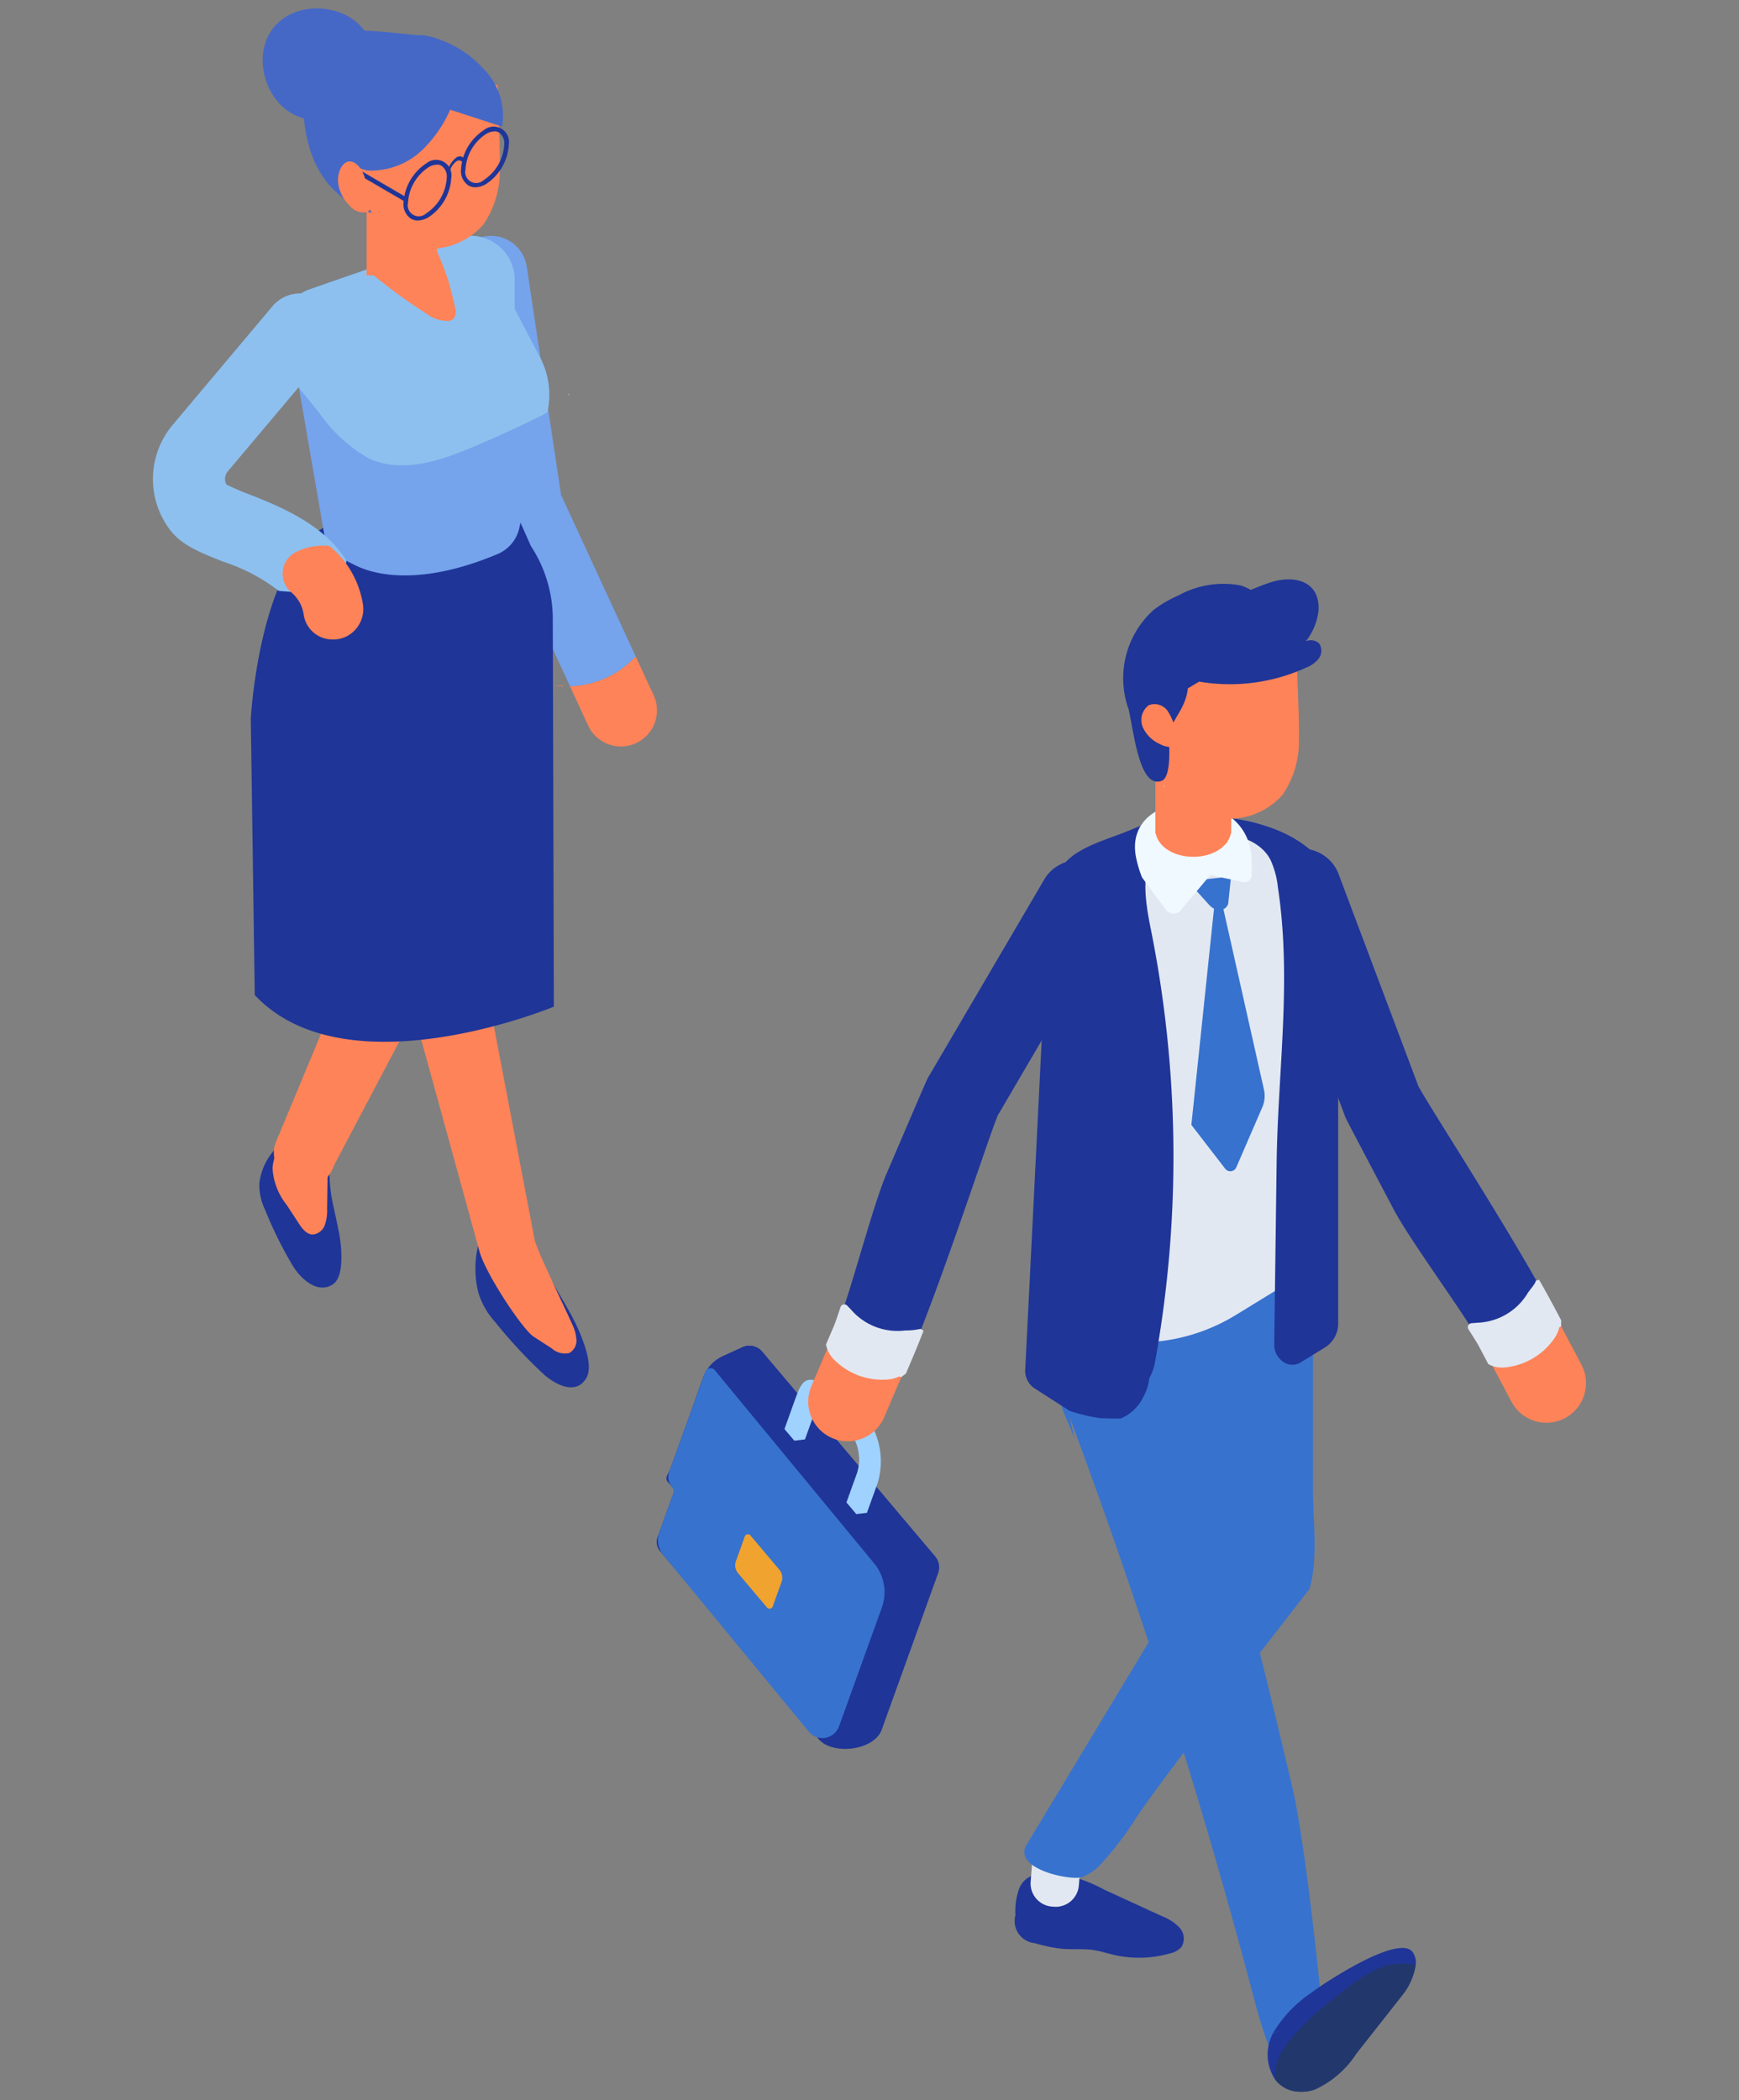 <svg xmlns="http://www.w3.org/2000/svg" width="164" height="198"><rect width="100%" height="100%" fill="#808080" stroke="none"/><defs><clipPath id="b0d86336-6b4c-422f-93c6-f41829fcb91b"><path class="eb3b6271-efbd-42f1-bef1-9bd760b14531" d="M61.933 54.619h87.64v142.588h-87.64z"/></clipPath><clipPath id="a0c9333d-3ea2-4f1d-82a7-510a76836fa5"><path class="eb3b6271-efbd-42f1-bef1-9bd760b14531" d="M97.702 85.184h9.678v41.287h-9.678z"/></clipPath><clipPath id="bd9106bc-31e3-42c0-8c33-026668cf8867"><path class="eb3b6271-efbd-42f1-bef1-9bd760b14531" d="M110.362 67.503h5.738v12.02h-5.738z"/></clipPath><clipPath id="bacd4975-3336-4318-93f8-49f770fe6921"><path class="eb3b6271-efbd-42f1-bef1-9bd760b14531" d="M14.427.793h47.506v130H14.427z"/></clipPath><clipPath id="baaa7662-898a-485f-80cf-5a6d37e9d5ec"><path class="eb3b6271-efbd-42f1-bef1-9bd760b14531" d="M34.577 17.006H42.4v9.927h-7.823z"/></clipPath><clipPath id="bc55d06c-7e6d-49a4-9bbe-1af146e99390"><path class="eb3b6271-efbd-42f1-bef1-9bd760b14531" d="M34.574 19.533h6.627v4.338h-6.627z"/></clipPath><style>.eb3b6271-efbd-42f1-bef1-9bd760b14531{fill:none}.b976248a-b686-473e-970f-b941f86c3c06{clip-path:url(#b0d86336-6b4c-422f-93c6-f41829fcb91b)}.b895fb7f-3cfa-465e-a7bf-26d652f94732{fill:#3772ce}.b99b0b2c-c9e3-4d46-b43a-d38bba3d1a4b{fill:#1f3598}.b3728377-3027-4c9a-8355-6ce5a4cbc493{fill:#e2e8f2}.e414df1c-1917-4cb4-9840-b4a9c97078b1{fill:#846063}.a977d316-666f-4b6f-b1f6-fcd0bb21afb5{fill:#ff8358}.b8fe6ef0-870b-4289-bbdc-94d72a769551{fill:#a0d2ff}.bca04f19-dba6-4d8e-ba09-5c427bc3142a{clip-path:url(#bacd4975-3336-4318-93f8-49f770fe6921)}.a2f07c36-07c3-4d92-a2e9-5daf65f3dccd{fill:#75a3ec}.bf43312e-f36d-44fb-bba4-1aae7eb7c711{fill:#8dc0ef}.f35c752d-198e-464f-8641-c8f6bcfed639{fill:#4568c7}</style></defs><g id="bdebc219-c2d7-483a-a66b-0ca8f5785354" data-name="レイヤー 2"><g id="be96b58b-3275-46bb-a161-cbfd6bed6d94" data-name="レイヤー 1"><g id="a29cf370-f447-47c7-ab08-91a30d83c5a3" data-name="グループ 11279"><g class="b976248a-b686-473e-970f-b941f86c3c06" id="b5a18347-f227-4a2b-baf1-87519d5ec5ca" data-name="グループ 11262"><g id="e28b5e60-fc3b-430f-98f2-9064b79e7e99" data-name="グループ 10879"><path id="a0c00e30-4440-4de3-83fd-f78d09f5ee51" data-name="パス 1249" class="b895fb7f-3cfa-465e-a7bf-26d652f94732" d="M116.55 136.792l7.046-17.142-25.894 3.326 8.082 14.883z"/><g class="b976248a-b686-473e-970f-b941f86c3c06" id="bb181174-3274-4655-9053-d44a23201144" data-name="グループ 10878"><g id="f66793dd-d2b4-4631-8b50-7f17c9582ba4" data-name="グループ 10877"><path id="bba14399-f841-47f1-ab7c-ec68531f4c0f" data-name="パス 1250" class="b99b0b2c-c9e3-4d46-b43a-d38bba3d1a4b" d="M97.972 176.692a2.144 2.144 0 00-1.877 1.41 6.291 6.291 0 00-.33 2.453 2.085 2.085 0 001.809 2.635 14.83 14.83 0 002.59.538c.999.086 2.005-.03 2.993.12.63.1 1.238.3 1.858.444a10.586 10.586 0 005.343-.138 2 2 0 001.038-.572 1.509 1.509 0 00-.147-1.838 4.407 4.407 0 00-1.653-1.087l-5.463-2.51a14.548 14.548 0 00-5.6-1.7c-.628-.014-1.456.27-1.4.9z"/><path id="e35a7ef9-5058-4a31-82f1-00f0ba4983e2" data-name="パス 1251" class="b3728377-3027-4c9a-8355-6ce5a4cbc493" d="M99.383 179.76l-.179-.013a2.191 2.191 0 01-2.006-2.361l.3-3.684a2.189 2.189 0 012.358-2.007h.002l.179.015a2.191 2.191 0 012.006 2.36l-.3 3.684a2.191 2.191 0 01-2.36 2.006"/><path id="e3ed2731-9bc5-44ad-8901-b2a3c14bde59" data-name="パス 1252" class="b895fb7f-3cfa-465e-a7bf-26d652f94732" d="M114.107 108.388l-.526.182c.184 1.728.365 3.455.472 5.19a70.827 70.827 0 01-.425 10.527c-.2 2.274-.38 4.678-.712 7.072l.094-.038-1.57 18.341-14.625 24.26c-1.357 2.252 4.115 3.416 5.236 3.041a4.837 4.837 0 001.867-1.332 31.271 31.271 0 003.3-4.355c3.05-4.547 16.266-21.455 16.266-21.455.846-2.817.342-6.446.342-9.386V113.53z"/><path id="a5943e0b-3d02-4abe-88ef-5d7c562e74cd" data-name="パス 1253" class="b895fb7f-3cfa-465e-a7bf-26d652f94732" d="M101.366 135.789c-.578-2.027-2.409-4.417-.86-5.85a3.619 3.619 0 012.893-.51l7.1.778a2.362 2.362 0 012.589 2.11q.009.087.011.175c3.27 13.909 5.473 21.949 8.743 35.859 1.139 4.844 2.28 15.573 2.8 20.522.132 1.269 1.246 2.689.42 3.66-1.164 1.368-4.8-2.031-4.8-.235.01 3.769-1.79-3.083-2.25-4.82q-7.242-27.352-17.149-53.907z"/><path id="aba8b2d2-cfab-4e54-8237-04d8fba71a3c" data-name="パス 1254" class="b99b0b2c-c9e3-4d46-b43a-d38bba3d1a4b" d="M119.946 191.76l.088-.04.009-.016z"/><path id="bbdb6b37-3e79-41d9-807e-b79103e8bb62" data-name="パス 1255" class="b99b0b2c-c9e3-4d46-b43a-d38bba3d1a4b" d="M133.504 185.268a6.13 6.13 0 01-1.339 2.934q-2.128 2.7-4.263 5.415a9.243 9.243 0 01-3.85 3.35 3.678 3.678 0 01-1.442.235 2.965 2.965 0 01-2.343-1.135 4.263 4.263 0 01-.34-4.124c.026-.07.063-.144.1-.214l.01-.01c.342-.15.576-.256.72-.326-.278.117-.715.309-.715.309a11.844 11.844 0 013.617-3.825 25.76 25.76 0 011.772-1.206c2.523-1.606 6.743-3.916 7.768-2.668a1.7 1.7 0 01.31 1.265"/><path id="b835290f-4899-4f78-a5f3-2d9c8d4423eb" data-name="パス 1256" class="e414df1c-1917-4cb4-9840-b4a9c97078b1" d="M141.9 130.932l-.886-1.671.885 1.67"/><path id="a03c0e36-9813-49a0-8cf9-c7eda790ac86" data-name="パス 1257" class="b99b0b2c-c9e3-4d46-b43a-d38bba3d1a4b" d="M146.845 124.43l.044-.034.339.642q-.4-.75-.809-1.531c-3.732-7.058-11.716-19.3-12.653-21.1l-7.449-19.792a3.735 3.735 0 00-7.122 2.255l7.547 20.089a3.857 3.857 0 00.227.56c.305.609 2.232 4.269 4.471 8.508 1.624 3.077 6.816 10.012 8.257 12.745l.863 1.635a2.51 2.51 0 001.23.253 6.091 6.091 0 004.715-2.852 2.366 2.366 0 00.339-1.378"/><path id="f4130dc3-bb77-4a3d-9088-f072fc94b367" data-name="パス 1258" class="a977d316-666f-4b6f-b1f6-fcd0bb21afb5" d="M147.23 124.465c.043.4-.446.838-.724 1.344a6.091 6.091 0 01-4.716 2.852 2.511 2.511 0 01-1.23-.252l.42.795.033.062.885 1.67.147.278.171.323.081.152.05.092.031.06.04.076.04.073.034.066.01.016.038.072a3.731 3.731 0 005.041 1.558l.003-.001c.064-.04.131-.073.19-.11a3.735 3.735 0 001.364-4.94c-.336-.637-.7-1.326-1.087-2.054l-1.162-2.2c-.015.012.355.058.34.069"/><path id="ab45f393-09b7-4688-8d04-2164c5d50acd" data-name="パス 1259" class="b3728377-3027-4c9a-8355-6ce5a4cbc493" d="M145.141 120.645l.11.19a94.39 94.39 0 011.4 2.545l.575 1.086v.575l-.174.093a3.347 3.347 0 01-.31.805 6.409 6.409 0 01-4.945 2.99 2.757 2.757 0 01-1.364-.285l-.072-.037-.9-1.706c-.122-.234-.526-.876-.974-1.573a.377.377 0 01.286-.58c.335-.027.636-.054.773-.056a5.788 5.788 0 004.488-2.714c.176-.318.776-.943.805-1.236a.99.99 0 01.1-.03z"/><path id="b7244457-486c-4bad-9f56-6da9699dd025" data-name="パス 1260" class="b3728377-3027-4c9a-8355-6ce5a4cbc493" d="M124.601 85.802v32.053a2.106 2.106 0 01-1 1.795l-7.03 4.308a17.562 17.562 0 01-11.014 2.513 17.362 17.362 0 01-3.963-.891l-3.9-2.605 2.115-35.134a6.065 6.065 0 011.661-3.948 5.722 5.722 0 011.32-1.075l2.527-1.6.7-.445a22.282 22.282 0 018.953-3.112 14.633 14.633 0 011.9-.13 6.848 6.848 0 013.389.719 8.749 8.749 0 014.35 7.553"/><g id="f9158456-e8ff-4894-88b8-446382f14474" data-name="グループ 10873" opacity=".59"><g clip-path="url(#a0c9333d-3ea2-4f1d-82a7-510a76836fa5)" id="fe7501f2-6fc1-413f-a2f6-30721ebc6b70" data-name="グループ 10872"><g id="b159b3ba-30a0-4b4b-bb62-46fda67e3e18" data-name="グループ 10871"><path id="a976238e-6d90-4c76-bbbb-dacd061613b2" data-name="パス 1261" class="b895fb7f-3cfa-465e-a7bf-26d652f94732" d="M99.817 87.842a6.2 6.2 0 01.135-1.066c1.416-1.211 2.8-2.363 4.054-.918.88 1.01 1.46 3.34 2.013 4.548l-.056.165c-.6 1.723-1.436 4.585-.962 6.337.344 1.249 1.307 2.268 1.565 3.547.531 2.7-2.326 9.448-2.054 12.19.158 1.565 1.292 2.829 2.01 4.22 1.522 3.03.9 6.736-.962 9.607a17.331 17.331 0 01-3.963-.89l-3.9-2.605z"/></g></g></g><path id="b1b00b04-a4d9-40dd-99b8-99ec82bb2189" data-name="パス 1262" class="b99b0b2c-c9e3-4d46-b43a-d38bba3d1a4b" d="M98.75 87.822c0-.115.018-.228.028-.343h-.077l.048-1.954a6.6 6.6 0 011.786-4.283c1.462-1.547 4.26-2.2 6.19-3.044 6.444-2.824 19.474-1 19.474 7.605v38.988a2.641 2.641 0 01-1.259 2.25l-2.277 1.4a1.478 1.478 0 01-1.5.038 1.955 1.955 0 01-.994-1.746l.225-17.051c.117-8.794 1.444-17.273.123-26.016a8.3 8.3 0 00-.7-2.6c-1.422-2.753-5.912-2.85-8.57-2.266a3.888 3.888 0 00-2.184 1.217l2.04-.59a7.894 7.894 0 00-2.534 1.339c-.928 1.839-.5 4.537-.059 6.732a108.758 108.758 0 01.407 40.96 4.708 4.708 0 01-.527 1.47 4.724 4.724 0 01-.522 1.679 4.183 4.183 0 01-2.173 2.125q-.986.016-1.97-.036a17.424 17.424 0 01-2.835-.673l-3.296-2.116a1.985 1.985 0 01-.91-1.772c.343-6.683 2.066-41.307 2.066-41.314"/><path id="abc21ba3-ab94-4516-bda5-7fe679697868" data-name="パス 1263" class="b895fb7f-3cfa-465e-a7bf-26d652f94732" d="M114.494 85.627l.753-.491 3.966 17.644a2.714 2.714 0 01-.162 1.593l-2.455 5.67a.614.614 0 01-1.076.108l-3.166-4.1z"/><path id="bdf609f6-6f48-40a6-9771-5405b1a101ff" data-name="パス 1264" class="b895fb7f-3cfa-465e-a7bf-26d652f94732" d="M116.096 82.633l-.269 2.58c-.26.746-1.215.778-1.829.06l-1.988-2.2z"/><path id="ed449273-501d-41c3-aba1-b5dcbe86d741" data-name="パス 1265" d="M107.703 82.723a10.599 10.599 0 01-.58-1.967c-1.233-6.6 10.92-6.95 10.92.51v1.165a.673.673 0 01-.743.737l-3.163-.67-2.63 3.123a.925.925 0 01-1.587.1c-.666-.887-1.437-1.941-2.217-3" fill="#f0f9ff"/><path id="f76cfed1-4bc5-4070-850c-f4cc34a0682a" data-name="パス 1266" class="b8fe6ef0-870b-4289-bbdc-94d72a769551" d="M111.461 69.815c-.013 0-.025.013-.038.025a.716.716 0 01-.012-.163.188.188 0 00.05.138"/><path id="a5d41fb6-45d7-4b71-a190-fc65201f63e7" data-name="パス 1267" class="b99b0b2c-c9e3-4d46-b43a-d38bba3d1a4b" d="M68.333 127.787a3.962 3.962 0 00-2.076 2.258l-3.033 8.413c-.177.492-.579.853-.246 1.25l.645.76-1.61 4.454a1.339 1.339 0 00.235 1.317l14.97 17.729c1.275 1.51 5.213 1.1 5.936-.906l5.321-14.756a1.611 1.611 0 00-.275-1.554L71.88 127.43a1.572 1.572 0 00-1.863-.417z"/><path id="e8ee1d95-9cda-4278-952a-648b1cccb265" data-name="パス 1268" class="b99b0b2c-c9e3-4d46-b43a-d38bba3d1a4b" d="M66.33 129.83l-.767 2.128 17.061 16.324a2.631 2.631 0 002.752.559l3.182-1.207a1.557 1.557 0 00-.359-.878L71.876 127.43a1.572 1.572 0 00-1.863-.417l-1.894.868a3.421 3.421 0 00-1.793 1.95"/><path id="b0cd1d5f-ceaf-4e26-b38a-b1e8972218a1" data-name="パス 1269" class="b895fb7f-3cfa-465e-a7bf-26d652f94732" d="M63.365 140.17a1.434 1.434 0 01-.253-1.411l3.4-9.42a.526.526 0 01.9-.161l15 18.18a4.264 4.264 0 01.753 4.2l-4.039 11.2a1.666 1.666 0 01-2.84.51L62.5 146.535a2.235 2.235 0 01-.354-1.983l1.34-3.715a.677.677 0 00-.119-.666"/><path id="ab27d971-ac6f-49b4-87ab-77e7091c3eef" data-name="パス 1270" d="M69.576 148.285l2.71 3.209a.328.328 0 00.611-.11l.827-2.294a1.189 1.189 0 00-.19-1.06l-2.709-3.21a.328.328 0 00-.612.11l-.828 2.294a1.19 1.19 0 00.19 1.06" fill="#f0a32f"/><path id="ba8effb4-c0de-4cf8-a5ac-b2c92305617a" data-name="パス 1271" class="b8fe6ef0-870b-4289-bbdc-94d72a769551" d="M74.995 131.9c.447-1.24.787-1.975 1.682-1.79a2.875 2.875 0 012.946 1.02l2.021 2.393a7.065 7.065 0 011.128 6.282l-1.017 2.82-1 .119-.93-1.1 1.016-2.82a4.3 4.3 0 00-.686-3.821l-2.02-2.394a1.8 1.8 0 00-.661-.512 1.66 1.66 0 00-.546.789l-1.016 2.819-1 .119-.931-1.1z"/><path id="f709871b-986a-4af6-8fad-45539ec23fb9" data-name="パス 1272" class="e414df1c-1917-4cb4-9840-b4a9c97078b1" d="M77.057 129.415l.742-1.74-.742 1.74"/><path id="bc8f659d-8613-49a2-82f9-b8cb7659e540" data-name="パス 1273" class="b99b0b2c-c9e3-4d46-b43a-d38bba3d1a4b" d="M85.226 129.165l.055.013-.286.668.681-1.593c3.135-7.345 7.62-21.254 8.43-23.113l10.69-18.247a3.735 3.735 0 10-6.222-4.136l-.014.022-10.859 18.51a3.9 3.9 0 00-.293.53c-.28.62-1.91 4.42-3.8 8.829-1.369 3.2-3.49 11.6-4.707 14.438l-.727 1.7a2.511 2.511 0 00.578 1.115 6.089 6.089 0 005.184 1.869 2.37 2.37 0 001.285-.6"/><path id="aa58270b-a65b-48c0-babe-36e5e25a93b4" data-name="パス 1274" class="a977d316-666f-4b6f-b1f6-fcd0bb21afb5" d="M85.442 129.485c-.286.288-.932.18-1.5.284a6.091 6.091 0 01-5.184-1.87 2.511 2.511 0 01-.578-1.114l-.352.826-.028.065-.742 1.74-.123.288-.143.336-.067.159-.041.1-.027.064-.034.078-.032.076-.029.069-.005.013-.034.08a3.731 3.731 0 001.961 4.898l.004.002c.07.025.139.056.2.079a3.735 3.735 0 004.7-2.05c.284-.663.589-1.381.912-2.138l.98-2.288c-.019 0 .178.312.16.308"/><path id="a932061f-806c-4fc2-923b-7be963a66b6c" data-name="パス 1275" class="b3728377-3027-4c9a-8355-6ce5a4cbc493" d="M87.097 125.46l-.079.2a85.899 85.899 0 01-1.1 2.69l-.48 1.13-.448.36-.182-.076a3.353 3.353 0 01-.822.265 6.4 6.4 0 01-5.435-1.96 2.754 2.754 0 01-.637-1.238l-.016-.08.758-1.774c.106-.242.351-.961.61-1.746a.377.377 0 01.63-.143c.232.243.442.46.53.566a5.789 5.789 0 004.934 1.779 6.729 6.729 0 001.466-.152.907.907 0 01.086.059z"/><path id="ad693654-a629-4797-8143-34c2e957a4e8" data-name="パス 1276" class="a977d316-666f-4b6f-b1f6-fcd0bb21afb5" d="M108.962 78.218V70.54a3.629 3.629 0 012.24-3.331 3.834 3.834 0 011.22-.244c.2 0 .4.014.59.029a3.586 3.586 0 013.099 3.547v8.047h-.041c-.247 1.253-1.709 2.189-3.535 2.189s-3.287-.936-3.534-2.19h-.041z"/><g id="bde00335-1a2b-4b28-9c1f-a9480f76260b" data-name="グループ 10876"><g clip-path="url(#bd9106bc-31e3-42c0-8c33-026668cf8867)" id="fd511509-01ac-469b-9262-1e7f514e34d4" data-name="グループ 10875"><g id="bc9692b9-148e-4e6b-b1c1-552edd9b769a" data-name="グループ 10874"><path id="edde7217-6826-4a02-925f-3cbc9cb50adf" data-name="パス 1277" class="a977d316-666f-4b6f-b1f6-fcd0bb21afb5" d="M115.683 79.523c-2.967-.153-5.321-2.047-5.321-4.346v-7.368a6.96 6.96 0 012.117-.306h.195c.139 0 .279.014.418.028h.126a2.919 2.919 0 01.961.334 1.624 1.624 0 01.39.237l.167.125a5.264 5.264 0 01.39.39 4.055 4.055 0 01.975 2.674v6.587z"/></g></g></g><path id="b52f8973-c740-410a-aef6-6e60c279da9c" data-name="パス 1278" d="M133.505 185.269a6.129 6.129 0 01-1.339 2.935q-2.128 2.7-4.263 5.415a9.243 9.243 0 01-3.85 3.35 3.678 3.678 0 01-1.442.236 2.965 2.965 0 01-2.343-1.136 2.687 2.687 0 01-.042-.464 4.655 4.655 0 01.95-2.651c.138-.208.287-.405.442-.6a25.965 25.965 0 014.04-3.837c.245-.192.489-.384.734-.581a15.372 15.372 0 013.628-2.363 5.484 5.484 0 013.484-.3" fill="#22386d"/><path id="b8494ae5-d800-4d8b-a0d6-a7c6c79c83d7" data-name="パス 1279" class="a977d316-666f-4b6f-b1f6-fcd0bb21afb5" d="M122.49 69.67a8.793 8.793 0 01-1.532 5.256 6.666 6.666 0 01-5.167 2.257 5.728 5.728 0 01-3.074-.677c-1.76-1.054-2.583-3.323-3.029-5.468a18.125 18.125 0 01-.33-2.471 9.205 9.205 0 01.274-2.8 8.045 8.045 0 013.52-4.59 12.685 12.685 0 015.35-1.693 4.294 4.294 0 012.685.326 2.286 2.286 0 011.086 1.505 1.74 1.74 0 01.023.689l.172 5.255c.023.79.045 1.593.023 2.408"/><path id="ae60aa3f-af4e-43cc-969d-3163451f938e" data-name="パス 1280" class="b8fe6ef0-870b-4289-bbdc-94d72a769551" d="M109.848 68.245c-.01 0-.023.013-.034.025a.786.786 0 01-.01-.163.2.2 0 00.044.138"/><path id="fc63740f-2cca-49fa-82ba-d3183adda178" data-name="パス 1281" class="b8fe6ef0-870b-4289-bbdc-94d72a769551" d="M109.846 68.245c.046-.025.08-.05.126-.075.115-.063.275-.113.355 0 .057.075-.034.163-.1.175l.274.289a.566.566 0 01-.65-.39"/><path id="ec529920-533b-4f02-9892-07fb0df93d8e" data-name="パス 1282" class="b8fe6ef0-870b-4289-bbdc-94d72a769551" d="M109.851 74.184c-.042-.057-.086-.122-.128-.181-.006.044 0 .088-.01.13z"/><path id="a1440d5f-9dfa-4751-be12-a21262175c4d" data-name="パス 1283" class="b99b0b2c-c9e3-4d46-b43a-d38bba3d1a4b" d="M124.415 60.675a1.138 1.138 0 00-1.265-.21 5.814 5.814 0 001.2-2.908c.14-2.828-2.313-3.3-4.32-2.716-.709.208-1.389.5-2.077.772a4.353 4.353 0 00-.984-.425 8.775 8.775 0 00-5.854.96 11.133 11.133 0 00-2.3 1.337 8.652 8.652 0 00-2.376 9.39c.513 2.284 1.03 7.467 3.093 6.75 1.1-.383.641-4.252.678-4.392.425-1.574 1.607-2.445 1.812-4.334l1.066-.637a17.314 17.314 0 0010.1-1.325 2.764 2.764 0 001.168-.838 1.243 1.243 0 00.06-1.424"/><path id="ebcd1b0a-1558-4c8a-bf7f-13c91c605fca" data-name="パス 1284" class="a977d316-666f-4b6f-b1f6-fcd0bb21afb5" d="M110.847 68.806c.384.019.637.533.518.933a1.015 1.015 0 01-.89.684 2.109 2.109 0 01-1.11-.288 3.139 3.139 0 01-1.583-1.561 1.729 1.729 0 01.548-2.082 1.493 1.493 0 011.828.6 5.335 5.335 0 01.76 2.08z"/></g></g></g></g><g class="bca04f19-dba6-4d8e-ba09-5c427bc3142a" id="ea3728ea-a563-4fbb-80d1-556bf960a264" data-name="グループ 11260"><g id="f996e232-f291-422f-9e33-a22fa0b8fdd8" data-name="グループ 10966"><g class="bca04f19-dba6-4d8e-ba09-5c427bc3142a" id="e93a4597-ac78-4180-9088-d50071efa4cd" data-name="グループ 10965"><g id="b6677137-cb5b-44f8-88c5-dc19de4d27f5" data-name="グループ 10964"><path id="a439fe6d-0a38-4c21-96ac-465a9fcf8f85" data-name="パス 1511" class="b99b0b2c-c9e3-4d46-b43a-d38bba3d1a4b" d="M52.321 121.268c.392.686.8 1.362 1.179 2.045a20.35 20.35 0 011.1 2.15c.465 1.117 1.348 3.3.7 4.438-.971 1.721-3.027.594-4.1-.409a46.434 46.434 0 01-4.549-4.91 7.37 7.37 0 01-1.505-2.6c-.864-3.117.033-7.792 3.173-7.1 1.147.252 1.736 1.195 2.152 2.46a21.382 21.382 0 001.852 3.927"/><path id="aee54079-8c2f-48d8-8c06-692e4f11b957" data-name="パス 1512" class="b99b0b2c-c9e3-4d46-b43a-d38bba3d1a4b" d="M31.469 113.83c.133.641.28 1.28.406 1.915a13.933 13.933 0 01.292 1.958c.053.977.134 2.873-.868 3.441-1.508.855-3.057-.743-3.726-1.875a38.688 38.688 0 01-2.594-5.26 5.242 5.242 0 01-.52-2.437c.26-2.56 2.718-5.552 5.438-3.847a2.6 2.6 0 011.18 2.586 14.444 14.444 0 00.391 3.52"/><path id="b35610e4-aa34-4a3e-8f64-2e64ce5b2b36" data-name="パス 1513" class="a977d316-666f-4b6f-b1f6-fcd0bb21afb5" d="M40.465 69.392l-1.409 6.986-13.072 31.388a2.585 2.585 0 001.521 3.31l1.591.486c1.2.365 1.974-.533 2.486-1.852l16.215-30.732 1.709-4.532a135.896 135.896 0 01-9.041-5.05"/><path id="b692bc9e-e72c-40f4-83ba-6e29f67d9f94" data-name="パス 1514" class="a977d316-666f-4b6f-b1f6-fcd0bb21afb5" d="M53.937 124.797c-.414-.977-3.337-6.99-3.514-7.9l-9.611-50.34-1.073-4.089c-3.538-.21-7.1-.538-10.688-1.015l3.469 10.373 12.673 46.06c.524 2.1 4.086 7.45 5.121 8.122l1.735 1.125a1.843 1.843 0 001.633.429 1.334 1.334 0 00.678-1.275 4.136 4.136 0 00-.419-1.49"/><path id="f9789a85-d745-4845-b447-50aafaea9192" data-name="パス 1515" class="a977d316-666f-4b6f-b1f6-fcd0bb21afb5" d="M30.899 110.574l-.05 3.386a4.132 4.132 0 01-.218 1.533 1.334 1.334 0 01-1.135.893c-.583-.007-1-.554-1.321-1.05l-1.133-1.732a6.123 6.123 0 01-1.339-3.426c.047-1.483 1.089-2.73 2.069-3.83a2.521 2.521 0 011.741-1.1 1.674 1.674 0 011.167.651 3.3 3.3 0 01.772 2.253c-.04 1.072-.579 2.087-.616 3.158z"/><path id="f326a185-dc3c-4c47-b16f-3f6a1b397436" data-name="パス 1516" class="a2f07c36-07c3-4d92-a2e9-5daf65f3dccd" d="M52.911 46.651L49.668 25.08a3.403 3.403 0 00-6.729 1.015l3.316 22.054a3.3 3.3 0 00.272.92l7.234 15.64a8.775 8.775 0 006.191-2.818z"/><path id="b708af38-d974-4b78-9d5a-57900cbad717" data-name="パス 1517" class="a977d316-666f-4b6f-b1f6-fcd0bb21afb5" d="M61.618 65.49l-1.667-3.6a8.773 8.773 0 01-6.191 2.817l1.684 3.645a3.403 3.403 0 106.174-2.862"/><path id="bc277c78-99b6-47da-8583-21e056d1a441" data-name="パス 1518" class="b99b0b2c-c9e3-4d46-b43a-d38bba3d1a4b" d="M48.875 48.8l1.189 2.675a12.55 12.55 0 012.068 7.044l.1 36.385s-19.553 8.136-28.206-1.094l-.375-26.041s.776-14.671 6.977-18.09z"/><path id="f1e81b25-8f06-4bd6-8d3f-4364483bc1b7" data-name="パス 1519" class="b895fb7f-3cfa-465e-a7bf-26d652f94732" d="M41.243 17.05c-.011 0-.022.011-.033.023a.727.727 0 01-.011-.157.2.2 0 00.044.133"/><path id="eeea10c8-abcc-4774-8677-78f2ab7cd54d" data-name="パス 1520" class="a977d316-666f-4b6f-b1f6-fcd0bb21afb5" d="M42.783 22.096c.077.005.155.02.232.031l-.607-.58c.129.18.252.364.376.55"/><path id="e8f1d4f5-c04d-4eef-897e-ee84f146fff3" data-name="パス 1521" class="a2f07c36-07c3-4d92-a2e9-5daf65f3dccd" d="M26.909 31.773l1.28 4.785 2.512 14.531c.262.985 1.98 1.794 2.839 2.22 2.31 1.144 6.809 1.713 13.446-1.1a3.478 3.478 0 002.018-2.567l2.61-10.769.042-.216a7.582 7.582 0 00-.7-4.9l-2.425-4.653v-2.482a4.157 4.157 0 00-5.224-4.25l-2.351.816-6.374 2.221-5.493 1.908a3.686 3.686 0 00-2.18 4.456"/><path id="abbefb8a-d988-4382-94b8-d14242b7575b" data-name="パス 1522" class="bf43312e-f36d-44fb-bba4-1aae7eb7c711" d="M26.909 31.773l1.28 4.785c.64.791 1.279 1.586 1.924 2.377a14.217 14.217 0 004.641 4.27c3.125 1.46 6.712.268 9.883-1.076q2.941-1.24 5.818-2.644a13.59 13.59 0 001.164-.61l.042-.215a7.582 7.582 0 00-.7-4.9l-2.425-4.653v-2.484a4.157 4.157 0 00-5.224-4.25l-2.351.816-6.374 2.22-5.498 1.909a3.686 3.686 0 00-2.18 4.456"/><path id="b8b0381c-fb09-456b-bfef-dac307db48c3" data-name="パス 1523" class="a977d316-666f-4b6f-b1f6-fcd0bb21afb5" d="M42.792 30.038a.789.789 0 01-.459.215 3.329 3.329 0 01-2.172-.72 49.098 49.098 0 01-4.915-3.57q-.332-.274-.663-.557l3.736-1.3 2.636-.918c.085.175.17.351.249.533a24.462 24.462 0 011.2 3.21c.2.68.368 1.371.511 2.068a1.205 1.205 0 01-.119 1.037"/><path id="b3990991-fc6e-4536-b16a-6c52ebe8c4ee" data-name="パス 1524" class="bf43312e-f36d-44fb-bba4-1aae7eb7c711" d="M26.286 55.708c.879.075 1.76.138 2.642.156q.84.017 1.678-.022c.158-.007.267-.01.356-.011.081-.019.181-.04.326-.067s.523-.136.751-.2a2.353 2.353 0 01.228-.128l.063-.059c.025-.057.047-.112.057-.142a4.876 4.876 0 00.21-1.637 6.246 6.246 0 01.07-.757c-2.148-3.448-6.335-5.116-9.1-6.209a23.663 23.663 0 01-2.223-.957 1.123 1.123 0 01.178-1.28l9.382-11.14a3.403 3.403 0 00-5.21-4.38l-9.34 11.1a7.933 7.933 0 00-.276 10.036c1.089 1.4 2.81 2.086 4.989 2.948a17.3 17.3 0 015.216 2.745"/><path id="ba8ae089-353a-45fc-a767-d7302945e6b5" data-name="パス 1525" class="b3728377-3027-4c9a-8355-6ce5a4cbc493" d="M53.671 37.085l-.077.16a.272.272 0 00.061 0 1.621 1.621 0 01.016-.164"/><path id="e5250b20-72d7-4f1c-a06b-7d37d719db90" data-name="長方形 16825" class="a977d316-666f-4b6f-b1f6-fcd0bb21afb5" d="M34.577 17.006h6.627v8.957h-6.627z"/><g id="aefe7f87-e681-4534-8e51-0742d6608bdc" data-name="グループ 10960"><g clip-path="url(#baaa7662-898a-485f-80cf-5a6d37e9d5ec)" id="a90e16a3-b457-4550-b233-c632f8a15738" data-name="グループ 10959"><g id="afcf9751-335a-4cff-97fb-7bae0c32dee2" data-name="グループ 10958"><path id="a730b69c-d6bf-45f5-aa8b-abddee61e37f" data-name="パス 1526" class="a977d316-666f-4b6f-b1f6-fcd0bb21afb5" d="M42.4 26.932a4.968 4.968 0 01-1.457-.623 10.96 10.96 0 01-.522-.346 13.056 13.056 0 01-2.1-1.854 28.547 28.547 0 01-3.742-5.482v-1.62h6.628v6.717a24.446 24.446 0 011.2 3.21"/></g></g></g><g id="f48a435c-24b4-4354-ab58-c19d23174467" data-name="グループ 10963"><g clip-path="url(#bc55d06c-7e6d-49a4-9bbe-1af146e99390)" id="e5e9e4f8-ff75-4920-8489-0fd234ed53be" data-name="グループ 10962"><g id="b844da97-2c64-4639-ac59-32ca1ec0966e" data-name="グループ 10961"><path id="b15d70a2-233b-412d-8439-314e872c4c95" data-name="パス 1527" class="a977d316-666f-4b6f-b1f6-fcd0bb21afb5" d="M34.574 20.005l6.6 3.867.032-.09v-4.248z"/></g></g></g><path id="bba5bcbc-4ba1-41c2-972f-f282b9059f72" data-name="パス 1528" class="f35c752d-198e-464f-8641-c8f6bcfed639" d="M28.567 7.768c.19-6.24 5.739-4.885 11.045-4.43a5.5 5.5 0 011.438.253 4.359 4.359 0 011.09.645c3.094 2.33 5.218 5.878 4.8 9.45-.785 6.707-10.269 9.25-15.365 4.306-2.754-2.67-3.117-6.614-3.007-10.225"/><path id="bd17e234-3484-40ec-9972-10a7f25cf917" data-name="パス 1529" class="a977d316-666f-4b6f-b1f6-fcd0bb21afb5" d="M47.133 15.851a8.9 8.9 0 01-1.551 5.321 6.752 6.752 0 01-5.232 2.286 5.806 5.806 0 01-3.114-.685c-1.782-1.067-2.616-3.366-3.067-5.537a18.3 18.3 0 01-.336-2.5 9.306 9.306 0 01.278-2.832 8.148 8.148 0 013.565-4.648 12.844 12.844 0 015.417-1.714c.914-.114-2.07-.14-1.248.33.544.3 2.106.889 2.234 1.524.058.229 2.892.47 2.858.7l.173 5.32c.023.8.046 1.614.023 2.439"/><path id="a80456e7-5d97-4cc3-b722-3efb6dea259c" data-name="パス 1530" class="f35c752d-198e-464f-8641-c8f6bcfed639" d="M34.709 3.425c-1.671-3.111-6.716-3.568-8.918-.807s-.636 7.575 2.769 8.515a5.513 5.513 0 006.379-3.183 5.437 5.437 0 00-2.572-6.63z"/><path id="bfbf8014-c5a2-4810-8c3c-f1152db3115e" data-name="パス 1531" class="f35c752d-198e-464f-8641-c8f6bcfed639" d="M42.681 9.795a12.035 12.035 0 01-2.793 4.285 7.034 7.034 0 01-4.624 2 2.763 2.763 0 01-2.191-.81 3 3 0 01-.534-1.178 7.706 7.706 0 01.32-5.044 5.852 5.852 0 013.728-3.3 6.581 6.581 0 015.151 1.013c1.075.694 2.077 1.884 1.767 3.125z"/><path id="be0664f4-a1ec-4f79-8af6-046e0ba38a6b" data-name="長方形 16828" class="b99b0b2c-c9e3-4d46-b43a-d38bba3d1a4b" transform="rotate(-59.733 35.735 17.338)" d="M35.523 14.405h.425v5.865h-.425z"/><path id="a260ef2f-e43e-4000-b88b-45b0ab686536" data-name="パス 1532" class="a977d316-666f-4b6f-b1f6-fcd0bb21afb5" d="M35.727 18.29a.43.43 0 01-.428.047 1.126 1.126 0 00-.029-.152z"/><path id="e453a540-cf1b-4c22-8506-32c97565b3b3" data-name="パス 1533" class="a977d316-666f-4b6f-b1f6-fcd0bb21afb5" d="M32.741 15.266c.669-.232 1.331.514 1.623 1.366a7.366 7.366 0 00.451 1.272.959.959 0 00.484.433 1.442 1.442 0 01-.725 1.667 1.692 1.692 0 01-1.632-.656 3.589 3.589 0 01-1.046-2.053c-.1-.843.237-1.817.846-2.028"/><path id="bc0fd60d-60a1-4198-98cf-3eb129f06a68" data-name="パス 1534" d="M43.752 15.594c-.123-.418-.392-.567-.7-.387a1.855 1.855 0 00-.7 1.2l-.2-.033a2.385 2.385 0 01.9-1.54c.4-.23.745-.04.9.5z" fill="#fab300"/><path id="a16db0e9-330b-469a-b995-d4f8508a39bb" data-name="パス 1535" class="b99b0b2c-c9e3-4d46-b43a-d38bba3d1a4b" d="M43.752 15.594c-.123-.418-.392-.567-.7-.387a1.855 1.855 0 00-.7 1.2l-.2-.033a2.385 2.385 0 01.9-1.54c.4-.23.745-.04.9.5z"/><path id="b611097e-7d4f-4d51-a930-0a971733a615" data-name="パス 1536" class="b99b0b2c-c9e3-4d46-b43a-d38bba3d1a4b" d="M39.395 20.79a2.071 2.071 0 001.017-.308 4.75 4.75 0 002.145-3.716 1.45 1.45 0 00-2.357-1.361 4.749 4.749 0 00-2.145 3.715 1.632 1.632 0 00.7 1.5 1.253 1.253 0 00.637.165m1.82-5.267a.843.843 0 01.426.108 1.236 1.236 0 01.491 1.137 4.278 4.278 0 01-1.93 3.348 1.037 1.037 0 01-1.72-.992 4.275 4.275 0 011.933-3.347 1.642 1.642 0 01.8-.25"/><path id="e199d483-4cf4-4637-b5c0-2f7cd08f211a" data-name="パス 1537" class="b99b0b2c-c9e3-4d46-b43a-d38bba3d1a4b" d="M44.822 17.657a2.067 2.067 0 001.017-.308 4.749 4.749 0 002.145-3.716 1.45 1.45 0 00-2.357-1.361 4.749 4.749 0 00-2.15 3.715 1.633 1.633 0 00.7 1.5 1.255 1.255 0 00.637.166m1.82-5.267a.843.843 0 01.426.108 1.236 1.236 0 01.491 1.136 4.276 4.276 0 01-1.932 3.346 1.037 1.037 0 01-1.72-.991 4.278 4.278 0 011.932-3.347 1.645 1.645 0 01.8-.251"/><path id="aaff1c55-530e-41d4-bb27-5dfaabe3be88" data-name="パス 1538" class="f35c752d-198e-464f-8641-c8f6bcfed639" d="M37.537 8.744l9.816 3.192A6.281 6.281 0 0045.515 6.4a10.143 10.143 0 00-5.427-3.05c-1.58-.2-3.6.772-3.991 2.315-.434 1.706 1.463 3.016 3.063 3.752z"/><path id="a7368f18-b053-41eb-ab0c-9555bfdf35f7" data-name="パス 1539" class="a977d316-666f-4b6f-b1f6-fcd0bb21afb5" d="M53.109 64.651a.155.155 0 00.006.052 7.253 7.253 0 01-.845-.086z"/><path id="ec1e1a62-fdfe-4671-995d-03bbe0acff13" data-name="パス 1540" class="a977d316-666f-4b6f-b1f6-fcd0bb21afb5" d="M31.059 51.474a5.68 5.68 0 00-3.058.529 4.34 4.34 0 00-.34.19 2.293 2.293 0 00-.208 3.635 3.394 3.394 0 011.17 2 2.744 2.744 0 002.668 2.46h.137a2.864 2.864 0 001.272-.3 2.9 2.9 0 001.524-3.037 8.876 8.876 0 00-3.165-5.481"/></g></g></g></g></g><path class="eb3b6271-efbd-42f1-bef1-9bd760b14531" d="M0 0h164v198H0z"/></g></g></svg>